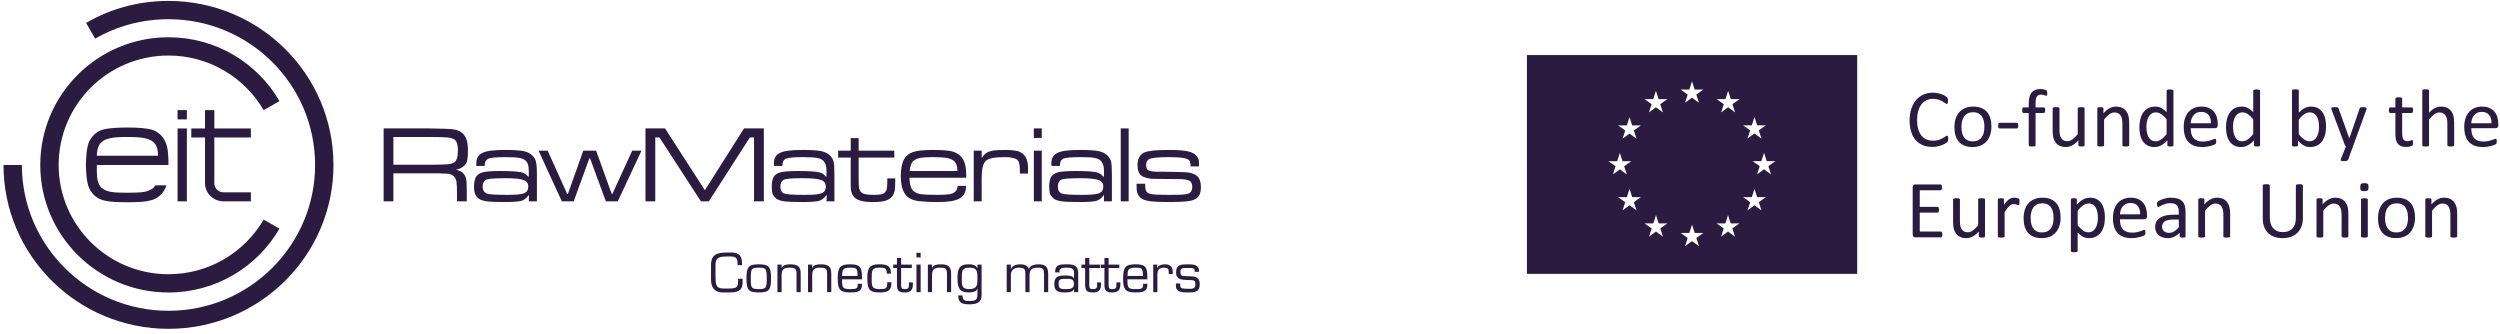 <?xml version="1.0" encoding="UTF-8"?>
<svg xmlns="http://www.w3.org/2000/svg" version="1.1" viewBox="0 0 427 57">
  <defs>
    <style>
      .cls-1 {
        fill: #2b1b40;
      }
    </style>
  </defs>
  <!-- Generator: Adobe Illustrator 28.7.1, SVG Export Plug-In . SVG Version: 1.2.0 Build 142)  -->
  <g>
    <g id="Layer_1">
      <path class="cls-1" d="M123.408,49.951c-1.234,0-1.964-.769-1.964-2.111v-2.595c0-1.899,1.179-2.114,2.819-2.114h.631c1.414,0,1.846.609,1.846,1.934v.214h-.765v-.187c0-.941-.198-1.289-1.19-1.289h-.432c-1.585,0-2.144.188-2.144,1.413v1.843c0,1.531.064,2.22,1.343,2.22h.909c1.226,0,1.603-.171,1.603-1.127v-.537h.767v.628c0,1.538-.99,1.708-2.343,1.708h-1.08ZM129.596,45.145c-1.756,0-2.098.42-2.098,2.407,0,1.978.342,2.398,2.098,2.398s2.099-.421,2.099-2.398c0-1.987-.343-2.407-2.099-2.407ZM129.596,49.378c-1.269,0-1.361-.196-1.361-1.826,0-1.638.092-1.834,1.361-1.834,1.27,0,1.361.196,1.361,1.834,0,1.63-.092,1.826-1.361,1.826ZM133.497,45.199h-.711v4.698h.711v-2.738c0-1.084.252-1.442,1.414-1.442.803,0,1.135.143,1.135,1.003v3.177h.711v-3.124c.019-1.306-.567-1.628-1.782-1.628-.541,0-1.235.062-1.46.627h-.018v-.573ZM138.722,45.199h-.711v4.698h.711v-2.738c0-1.084.252-1.442,1.414-1.442.803,0,1.135.143,1.135,1.003v3.177h.711v-3.124c.019-1.306-.567-1.628-1.783-1.628-.541,0-1.234.062-1.459.627h-.018v-.573ZM146.496,48.475v.179c0,.663-.314.725-1.29.725-1.277,0-1.386-.188-1.386-1.674h3.405v-.474c0-1.737-.486-2.086-2.019-2.086-1.691,0-2.123.456-2.123,2.408,0,1.789.279,2.398,2.123,2.398,1.056,0,2.019-.062,2.019-1.308v-.169h-.729ZM143.82,47.132c.054-1.083.099-1.414,1.386-1.414,1.083,0,1.244.08,1.281,1.414h-2.667ZM151.541,48.197v.233c0,.85-.324.949-1.216.949-1.388,0-1.441-.402-1.441-1.728,0-1.502.027-1.933,1.288-1.933.819,0,1.287.018,1.287.869v.143h.711v-.126c0-1.333-.9-1.459-2.043-1.459-1.712,0-1.983.78-1.983,2.309,0,1.745.136,2.497,2.099,2.497,1.127,0,2.009-.171,2.009-1.496v-.259h-.711ZM155.739,45.199h-1.828v-1.137h-.713v1.137h-.629v.573h.629v2.765c0,1.102.254,1.415,1.361,1.415.972,0,1.359-.439,1.359-1.37v-.349h-.674v.349c0,.447,0,.797-.667.797-.523,0-.658-.118-.666-.628v-2.979h1.828v-.573ZM157.244,43.184h-.711v.78h.711v-.78ZM157.244,45.199h-.711v4.698h.711v-4.698ZM159.189,45.199h-.711v4.698h.711v-2.738c0-1.084.252-1.442,1.414-1.442.802,0,1.136.143,1.136,1.003v3.177h.711v-3.124c.017-1.306-.568-1.628-1.783-1.628-.54,0-1.234.062-1.459.627h-.019v-.573ZM167.656,45.199h-.711v.59l-.019.009c-.278-.564-.864-.654-1.522-.654-1.621,0-1.864.841-1.864,2.408,0,1.611.333,2.398,1.864,2.398.559,0,1.324-.062,1.522-.635h.019v1.083c-.008.92-.522,1.01-1.369,1.01-.748,0-1.18-.053-1.18-.957h-.712c-.072,1.36.794,1.53,1.892,1.53,1.144,0,2.08-.276,2.08-1.53v-5.253ZM166.945,47.552c0,1.046,0,1.826-1.369,1.826-1.377,0-1.298-.699-1.298-1.826,0-1.234-.016-1.834,1.298-1.834,1.279,0,1.369.528,1.369,1.834ZM172.656,45.198h-.711v4.7h.711v-2.828c0-.958.487-1.352,1.424-1.352,1.025,0,1.025.402,1.054,1.029v3.151h.711v-2.883c0-1.011.432-1.297,1.44-1.297.919,0,1.036.357,1.036,1.155v3.025h.713v-3.097c0-1.163-.424-1.657-1.64-1.657-.639,0-1.369.153-1.684.78-.162-.617-.892-.78-1.46-.78-.604,0-1.323.171-1.575.78h-.019v-.726ZM184.159,49.898v-3.205c.009-1.431-.864-1.557-2.053-1.548-1.053-.008-1.89.073-1.89,1.279v.1h.736v-.162c-.006-.643.677-.643,1.236-.643.801,0,1.261.08,1.261.939v.868h-.046c-.1-.429-1.018-.474-1.486-.474-1.17,0-1.846.179-1.846,1.477,0,1.226.738,1.423,1.801,1.423.594,0,1.287-.018,1.558-.555l.019.018v.485l.71-0ZM183.43,48.501c0,.86-.72.877-1.431.877-.82,0-1.19-.045-1.19-.939,0-.762.342-.815,1.19-.815.9,0,1.431-.009,1.431.877ZM187.88,45.199h-1.828v-1.137h-.712v1.137h-.63v.573h.63v2.765c0,1.102.253,1.415,1.36,1.415.973,0,1.36-.439,1.36-1.37v-.349h-.674v.349c0,.447,0,.797-.668.797-.521,0-.658-.118-.666-.628v-2.979h1.828v-.573ZM191.177,45.199h-1.828v-1.137h-.712v1.137h-.629v.573h.629v2.765c0,1.102.253,1.415,1.361,1.415.972,0,1.359-.439,1.359-1.37v-.349h-.674v.349c0,.447,0,.797-.668.797-.523,0-.657-.118-.666-.628v-2.979h1.828v-.573ZM195.241,48.475v.179c0,.663-.315.725-1.289.725-1.279,0-1.388-.188-1.388-1.674h3.405v-.474c0-1.737-.486-2.086-2.017-2.086-1.693,0-2.125.456-2.125,2.408,0,1.789.28,2.398,2.125,2.398,1.054,0,2.017-.062,2.017-1.308v-.169h-.728ZM192.564,47.132c.056-1.083.101-1.414,1.388-1.414,1.082,0,1.242.08,1.279,1.414h-2.667ZM196.971,45.198v4.698h.711v-2.926c-.018-.832.27-1.253,1.154-1.253.593,0,.791.198.791.78v.313h.676v-.34c0-.877-.405-1.325-1.315-1.325-.531,0-1.099.135-1.343.654l-.018-.019.037-.581-.693-0ZM204.789,46.246c0-1.065-1.017-1.1-1.846-1.1-1.279,0-2.063.026-2.063,1.386,0,1.335,1.036,1.228,2.063,1.298.864.054,1.233-.107,1.233.769,0,.834-.748.726-1.233.726-1.083,0-1.36-.098-1.36-.545v-.367h-.739v.439c0,1.046,1.072,1.102,2.099,1.102,1.053,0,1.973-.056,1.973-1.379,0-1.531-1.109-1.343-2.325-1.415-.737-.035-.972.028-.972-.814,0-.582.432-.574,1.324-.574.748,0,1.108-0,1.108.475v.179h.738v-.179ZM30.327,20.395h1.59v-1.581h-1.59v1.581ZM30.327,34.387h1.59v-12.45h-1.59v12.45ZM35.017,21.937h-2.344v1.54h2.344v7.787c0,1.818,1.51,3.123,3.14,3.123h4.691v-1.542h-4.691c-.875,0-1.55-.712-1.55-1.581v-7.787h6.241v-1.54h-6.241v-3.123h-1.59v3.123ZM26.988,26.6c0-1.146-.278-1.937-.835-2.371-.357-.317-.873-.514-1.509-.632-.676-.158-1.63-.198-2.862-.198-1.272,0-2.226.039-2.863.198-.674.118-1.151.315-1.509.632-.556.434-.835,1.225-.875,2.371h10.453ZM16.535,28.181c0,.632,0,1.343.04,1.976.08.91.358,1.581.835,1.976.358.276.835.514,1.509.632.637.119,1.591.158,2.863.158,1.231,0,2.186-.039,2.862-.158.636-.118,1.152-.356,1.509-.632.159-.158.278-.315.398-.474h1.869c-.159.474-.398.948-.715,1.343-.518.593-1.154,1.027-1.989,1.225-.794.238-2.145.317-3.973.317-1.869,0-3.181-.079-4.014-.317-.835-.198-1.471-.632-1.949-1.225-.437-.513-.715-1.106-.834-1.777-.159-.673-.238-1.701-.278-3.044.04-1.383.118-2.412.278-3.083.119-.671.396-1.264.834-1.777.478-.593,1.114-1.027,1.949-1.226.834-.198,2.145-.317,4.014-.317,1.828,0,3.179.119,3.973.317.835.199,1.471.633,1.989,1.226.396.513.676,1.106.835,1.777.158.671.238,1.7.238,3.083h-12.243ZM28.777,56.164c15.542,0,28.179-12.528,28.179-27.983C56.956,12.688,44.319.158,28.777.158c-5.128,0-9.937,1.344-14.071,3.755l1.55,2.688c3.697-2.135,7.949-3.32,12.521-3.32,13.831,0,25.04,11.147,25.04,24.9,0,13.716-11.209,24.9-25.04,24.9S3.737,41.896,3.737,28.181H.598c0,15.455,12.638,27.983,28.179,27.983ZM28.777,49.959c8.109,0,15.183-4.387,18.959-10.908l-2.702-1.542c-3.261,5.573-9.302,9.327-16.257,9.327-10.374,0-18.76-8.379-18.76-18.655,0-10.317,8.386-18.695,18.76-18.695,6.955,0,12.996,3.755,16.257,9.327l2.702-1.542c-3.776-6.52-10.851-10.908-18.959-10.908-12.083,0-21.9,9.763-21.9,21.818,0,12.015,9.817,21.777,21.9,21.777ZM194.13,31.819c0,.553.039.988.199,1.305.12.317.358.594.677.792.317.237.835.355,1.512.474.715.079,1.789.119,3.222.119,1.274,0,2.268-.041,2.945-.119.677-.078,1.154-.198,1.471-.395.36-.198.598-.475.758-.792.12-.315.199-.75.199-1.264,0-.831-.199-1.463-.637-1.859-.438-.397-1.155-.633-2.149-.673-1.632-.039-2.984-.079-3.979-.079-1.076.039-1.751-.041-2.108-.198-.319-.119-.478-.434-.478-.911,0-.474.118-.79.437-.988.398-.276,1.553-.394,3.423-.394,1.034,0,1.829.039,2.347.118.557.08.915.237,1.114.395.159.198.279.514.279,1.068h1.433c0-.514,0-.87-.041-1.107-.079-.198-.159-.434-.318-.593-.319-.436-.835-.712-1.552-.87-.677-.158-1.75-.237-3.223-.237-1.313,0-2.308.039-3.025.157-.675.08-1.193.238-1.472.436-.596.434-.875,1.068-.875,1.976,0,.87.199,1.463.676,1.819.239.199.557.317.915.397.399.118.876.158,1.512.158,2.348.039,3.702.039,3.98.039.835,0,1.473.118,1.791.276.318.198.477.554.477,1.068,0,.434-.12.751-.398.988-.199.158-.517.237-.995.276-.477.08-1.273.08-2.467.08-1.91,0-3.024-.041-3.422-.198-.317-.119-.517-.277-.596-.475-.12-.198-.161-.513-.161-.988v-.237h-1.471v.434ZM191.423,21.934h1.353v12.455h-1.353v-12.455ZM184.539,30.436c1.553,0,2.587.119,3.105.315.557.198.795.554.795,1.107,0,.594-.238.949-.715,1.147-.439.198-1.433.277-2.906.277-1.99,0-3.143-.08-3.501-.237-.438-.198-.637-.593-.637-1.147,0-.555.16-.95.517-1.187.199-.079.517-.157.995-.198.438-.039,1.233-.079,2.347-.079ZM181.039,28.22c0-.593.199-.948.636-1.145.438-.158,1.392-.237,2.905-.237,1.114,0,1.949.039,2.426.157.519.08.876.278,1.116.593.277.317.437.87.437,1.621v.949h-.12c-.317-.395-.755-.673-1.274-.751-.557-.119-1.75-.198-3.541-.198-1.671,0-2.784.119-3.223.317-.437.196-.756.434-.915.79-.199.395-.278.91-.278,1.542,0,.554.039.989.159,1.305.119.278.357.555.636.792.319.198.756.356,1.353.434.597.079,1.671.119,3.183.119,1.354,0,2.229-.08,2.707-.198.517-.158.915-.475,1.232-.95h.081v1.029h1.352v-4.548c0-1.027-.039-1.78-.118-2.174-.12-.436-.319-.79-.597-1.068-.399-.395-.876-.633-1.553-.79-.637-.119-1.71-.198-3.183-.198-1.87,0-3.183.157-3.859.513-.678.317-1.035.95-1.035,1.819,0,.118,0,.237.04.395h1.433v-.119ZM176.58,21.934h1.353v1.622h-1.353v-1.622ZM176.58,25.729h1.353v8.66h-1.353v-8.66ZM166.314,25.729h1.354v1.187h.079c.239-.397.557-.712.996-.95.278-.118.597-.198,1.034-.276.438-.039,1.074-.079,1.95-.079.835,0,1.511.079,1.91.157.437.08.795.278,1.073.514.598.514.877,1.305.877,2.453v.908h-1.393v-.632c0-.474-.039-.831-.12-1.107-.039-.237-.158-.434-.317-.593-.358-.317-1.075-.474-2.19-.474-1.67,0-2.706.198-3.182.632-.478.434-.717,1.423-.717,2.926v3.993h-1.354v-8.66ZM155.372,29.209c.079-.87.318-1.502.756-1.819.28-.198.637-.355,1.115-.434.437-.079,1.153-.118,2.028-.118,1.035,0,1.791.039,2.349.118.517.08.914.237,1.233.474.439.317.677.91.677,1.78h-8.158ZM163.57,31.74c-.04.434-.16.712-.319.91-.238.237-.557.434-1.035.513-.438.078-1.154.119-2.148.119-1.313,0-2.268-.041-2.825-.119-.597-.118-.995-.315-1.274-.593-.398-.395-.597-1.107-.637-2.213h9.71c0-1.029-.079-1.78-.199-2.255-.12-.514-.359-.949-.677-1.344-.398-.436-.955-.751-1.592-.91-.676-.158-1.75-.237-3.262-.237-1.553,0-2.705.118-3.343.355-.677.198-1.193.633-1.551,1.226-.36.632-.559,1.622-.559,2.887,0,1.819.439,3.044,1.315,3.678.397.276.954.474,1.71.593.756.079,1.871.158,3.343.158,1.75,0,2.984-.198,3.701-.632.715-.397,1.075-1.109,1.075-2.136h-1.433ZM145.304,23.595h1.354v2.135h6.088v1.187h-6.088v3.756c0,.79.039,1.305.079,1.502.039.158.12.356.238.554.199.198.439.356.797.435.319.078.835.119,1.512.119.596,0,1.075-.041,1.352-.119.28-.079.478-.237.638-.474.12-.158.199-.317.199-.554.039-.198.079-.594.079-1.107v-.554h1.354v.554c0,.671-.04,1.146-.081,1.502-.079.356-.199.632-.358.91-.279.395-.677.632-1.154.83-.517.158-1.234.238-2.149.238-.955,0-1.671-.08-2.189-.238-.556-.157-.953-.394-1.193-.751-.199-.237-.319-.554-.398-.869-.08-.356-.08-.87-.08-1.543v-4.191h-2.148v-1.187h2.148v-2.135ZM137.148,30.436c1.551,0,2.586.119,3.102.315.559.198.797.554.797,1.107,0,.594-.238.949-.716,1.147-.439.198-1.433.277-2.865.277-2.029,0-3.183-.08-3.541-.237-.439-.198-.638-.593-.638-1.147,0-.555.16-.95.557-1.187.16-.079.478-.157.955-.198.437-.039,1.234-.079,2.349-.079ZM133.646,28.22c0-.593.198-.948.637-1.145.437-.158,1.432-.237,2.904-.237,1.114,0,1.951.039,2.427.157.518.08.875.278,1.114.593.28.317.439.87.439,1.621v.949h-.12c-.319-.395-.716-.673-1.273-.751-.557-.119-1.711-.198-3.502-.198-1.711,0-2.825.119-3.264.317-.437.196-.755.434-.914.79-.2.395-.279.91-.279,1.542,0,.554.039.989.159,1.305.12.278.358.555.638.792.317.198.754.356,1.352.434.597.079,1.672.119,3.184.119,1.352,0,2.267-.08,2.744-.198.478-.158.877-.475,1.234-.95h.081l-.04,1.029h1.353v-4.548c0-1.027-.04-1.78-.12-2.174-.12-.436-.319-.79-.597-1.068-.398-.395-.876-.633-1.553-.79-.636-.119-1.71-.198-3.183-.198-1.87,0-3.182.157-3.86.513-.676.317-1.034.95-1.034,1.819,0,.118.041.237.041.395h1.432v-.119ZM110.247,21.934h3.343l6.805,10.558,6.685-10.558h3.382v12.455h-1.671v-10.914h-.716l-7.004,10.914h-1.353l-7.083-10.914h-.716v10.914h-1.672v-12.455ZM91.983,25.729h1.551l3.343,7.394h.12l2.626-7.394h2.189l2.667,7.394h.118l3.382-7.394h1.593l-4.059,8.66h-2.03l-2.706-7.354h-.12l-2.665,7.354h-2.03l-3.98-8.66ZM86.333,30.436c1.551,0,2.587.119,3.104.315.516.198.794.554.794,1.107,0,.594-.238.949-.715,1.147-.477.198-1.433.277-2.905.277-1.989,0-3.183-.08-3.502-.237-.437-.198-.676-.593-.676-1.147,0-.555.199-.95.557-1.187.199-.079.516-.157.955-.198.478-.039,1.272-.079,2.388-.079ZM82.791,28.22c0-.593.238-.948.676-1.145.439-.158,1.393-.237,2.866-.237,1.154,0,1.949.039,2.467.157.478.08.876.278,1.114.593.278.317.398.87.398,1.621v.949h-.12c-.278-.395-.715-.673-1.272-.751-.558-.119-1.711-.198-3.502-.198-1.711,0-2.785.119-3.262.317-.439.196-.718.434-.917.79-.158.395-.278.91-.278,1.542,0,.554.079.989.199,1.305.12.278.317.555.636.792.32.198.757.356,1.354.434.597.079,1.63.119,3.183.119,1.313,0,2.227-.08,2.707-.198.477-.158.914-.475,1.233-.95h.079l-.04,1.029h1.393v-4.548c0-1.027-.041-1.78-.159-2.174-.08-.436-.279-.79-.597-1.068-.358-.395-.876-.633-1.512-.79-.637-.119-1.712-.198-3.185-.198-1.91,0-3.183.157-3.859.513-.718.317-1.035.95-1.035,1.819v.395h1.433v-.119ZM67.192,23.397h6.128c1.512,0,2.547.039,3.103.079.558.08.956.198,1.195.356.398.276.597.908.597,1.819,0,1.107-.199,1.819-.636,2.095-.279.158-.677.276-1.116.315-.477.041-1.512.08-3.142.08h-6.128v-4.744ZM67.192,34.389v-4.785h6.128c1.432,0,2.228,0,2.467.039.238,0,.518,0,.835.039.797.158,1.234.633,1.354,1.424.04.356.079,1.068.079,2.095v1.187h1.671v-1.78c0-1.029-.04-1.739-.118-2.095-.08-.356-.24-.633-.478-.91-.317-.317-.717-.514-1.274-.593.717-.158,1.195-.434,1.512-.792.24-.198.358-.513.437-.869.08-.395.12-.95.12-1.661,0-.95-.12-1.7-.398-2.214-.398-.79-1.114-1.266-2.148-1.383-.597-.08-1.949-.119-4.059-.158h-7.799v12.455l1.671-0ZM331.745,40.043c0-.093-.004-.172-.014-.234-.009-.062-.025-.114-.049-.153-.024-.039-.05-.069-.08-.088-.031-.019-.065-.028-.104-.028h-3.603v-3.232h3.049c.038,0,.071-.008.102-.026.03-.016.056-.043.078-.08.02-.037.035-.087.045-.148.009-.06.013-.131.013-.215,0-.089-.004-.165-.013-.23-.01-.066-.025-.116-.045-.154-.022-.038-.048-.066-.078-.087-.031-.022-.064-.033-.102-.033h-3.049v-2.835h3.556c.037,0,.071-.008.101-.027.031-.019.055-.049.075-.088.017-.039.032-.091.045-.153.01-.064.017-.137.017-.221,0-.093-.007-.171-.017-.234-.013-.062-.028-.114-.045-.157-.02-.042-.044-.072-.075-.091-.03-.018-.064-.027-.101-.027h-4.315c-.109,0-.21.035-.306.108-.096.072-.145.199-.145.38v8.058c0,.181.049.309.145.38.096.072.197.108.306.108h4.362c.039,0,.073-.009.104-.029.03-.018.056-.049.08-.091.024-.042.04-.093.049-.157.01-.062.014-.136.014-.219ZM339.041,40.364c0,.038-.008.069-.025.095-.016.024-.046.047-.087.065-.044.019-.098.034-.166.043-.068.008-.151.013-.25.013-.107,0-.196-.005-.262-.013-.069-.009-.123-.024-.163-.043-.039-.018-.066-.041-.08-.065-.015-.026-.022-.057-.022-.095v-.831c-.359.397-.716.685-1.068.866-.351.181-.707.272-1.068.272-.421,0-.777-.07-1.064-.21-.289-.14-.522-.329-.699-.569-.178-.24-.306-.52-.384-.838-.076-.32-.115-.707-.115-1.163v-3.812c0-.038.009-.069.025-.095.015-.026.048-.049.094-.069.048-.022.108-.035.183-.043.075-.007.168-.009.28-.009.113,0,.207.003.282.009.075.008.135.022.179.043.045.02.076.043.095.069.019.026.029.057.029.095v3.659c0,.367.027.662.08.883.053.221.136.409.247.566.109.156.248.276.417.363.168.087.365.129.591.129.29,0,.579-.102.868-.307.287-.204.592-.505.916-.9v-4.392c0-.038.009-.069.025-.095.016-.026.048-.049.094-.069.048-.022.108-.035.18-.043.072-.007.167-.009.285-.009.111,0,.205.003.28.009.075.008.134.022.176.043.042.02.074.043.095.069.021.026.032.057.032.095v6.285ZM344.923,34.492c0,.103-.002.188-.006.259-.006.069-.015.125-.029.164-.014.039-.031.069-.052.091-.022.02-.052.031-.088.031-.038,0-.083-.011-.138-.031-.053-.022-.114-.042-.183-.064-.068-.02-.143-.039-.227-.058-.084-.019-.176-.029-.275-.029-.116,0-.232.023-.344.07-.113.046-.231.123-.355.23-.124.107-.254.249-.39.426-.136.176-.286.393-.449.648v4.135c0,.037-.01.068-.029.093-.018.026-.049.049-.091.066-.042.019-.101.033-.176.042-.075.009-.17.013-.287.013-.114,0-.208-.004-.282-.013-.075-.009-.135-.023-.179-.042-.045-.018-.075-.041-.091-.066-.017-.026-.025-.057-.025-.093v-6.285c0-.038.007-.069.021-.095.015-.026.042-.049.084-.07.042-.02.097-.034.162-.042.066-.007.153-.009.26-.009.103,0,.189.003.257.009.068.008.121.022.158.042.036.022.064.045.08.07.016.026.025.057.025.095v.914c.174-.251.336-.456.489-.615.151-.157.295-.283.432-.374.136-.091.271-.153.404-.188.132-.035.267-.051.403-.051.062,0,.131.003.208.009.077.007.158.02.242.038.084.019.161.041.229.064s.116.046.144.07c.028.023.047.045.056.065.01.022.018.049.025.081.007.033.011.08.013.143.003.062.004.148.004.255ZM351.953,37.152c0,.512-.068.984-.204,1.415-.135.431-.338.801-.608,1.113-.27.313-.606.556-1.011.731-.406.175-.876.261-1.41.261-.519,0-.973-.077-1.36-.23-.385-.154-.708-.378-.965-.67-.258-.294-.45-.65-.577-1.069-.126-.418-.189-.893-.189-1.424,0-.512.067-.983.2-1.415.134-.429.335-.801.604-1.113.269-.311.606-.554,1.009-.727.402-.172.873-.257,1.412-.257.52,0,.974.076,1.359.23.387.153.709.376.968.67.257.294.451.65.579,1.068.128.42.193.892.193,1.417ZM350.751,37.229c0-.34-.031-.661-.095-.964-.064-.302-.169-.569-.316-.796-.146-.228-.345-.409-.595-.54-.251-.133-.563-.2-.936-.2-.346,0-.642.061-.89.183-.249.12-.454.291-.614.513-.161.221-.28.482-.357.785-.079.302-.118.632-.118.991,0,.345.032.669.096.971.064.303.17.567.319.793.15.225.348.405.599.537.251.133.563.199.936.199.341,0,.636-.061.887-.181.249-.122.456-.291.616-.51.161-.218.279-.479.355-.781.075-.303.113-.636.113-.999ZM359.522,37.124c0,.55-.06,1.042-.178,1.48-.12.437-.296.81-.528,1.114-.232.305-.519.54-.86.705-.342.165-.733.248-1.175.248-.187,0-.36-.019-.519-.056-.159-.038-.316-.096-.467-.175-.153-.08-.304-.179-.454-.301-.15-.12-.309-.263-.478-.426v3.142c0,.038-.008.07-.027.099-.019.027-.051.05-.092.069-.042.019-.1.033-.175.042-.075.009-.172.015-.289.015-.112,0-.206-.005-.281-.015-.075-.009-.135-.023-.18-.042-.045-.019-.075-.042-.091-.069-.016-.028-.025-.061-.025-.099v-8.777c0-.042.009-.076.022-.102.014-.026.043-.047.085-.066.042-.019.095-.031.161-.038.066-.007.145-.011.239-.011.098,0,.179.004.241.011.064.007.118.019.158.038.044.019.073.041.089.066.016.026.025.06.025.102v.845c.192-.195.377-.366.554-.51.179-.143.358-.263.538-.359.181-.095.367-.168.556-.217.189-.049.39-.073.601-.073.458,0,.85.088,1.173.265.323.177.587.418.79.726.204.307.353.665.447,1.072.093.407.14.839.14,1.296ZM358.321,37.257c0-.321-.025-.632-.074-.933-.05-.299-.135-.566-.255-.799-.121-.233-.282-.42-.485-.559-.203-.14-.455-.21-.756-.21-.151,0-.3.023-.445.068-.147.043-.295.114-.446.208-.151.096-.309.221-.474.376-.165.157-.339.349-.523.577v2.501c.32.386.625.681.913.887.287.204.588.307.904.307.292,0,.544-.07.754-.21.209-.14.378-.326.508-.559.131-.233.226-.493.287-.781.06-.29.092-.581.092-.873ZM366.705,36.95c0,.181-.045.31-.138.387-.091.077-.196.115-.313.115h-4.165c0,.349.034.663.105.942.071.28.189.52.353.72.164.2.378.353.643.46.264.107.585.161.967.161.301,0,.569-.024.805-.073.234-.049.439-.104.61-.165.173-.06.314-.115.424-.164.111-.049.195-.073.251-.073.033,0,.062.008.088.024.026.016.045.041.06.073.014.033.025.079.033.137.007.058.01.129.01.213,0,.061-.002.114-.007.157-.004.045-.01.084-.018.119-.007.035-.019.066-.035.095-.017.027-.037.054-.063.08-.026.026-.102.068-.229.126-.127.058-.29.115-.492.171-.201.056-.434.106-.699.15-.264.045-.547.066-.846.066-.52,0-.975-.072-1.368-.217-.391-.143-.719-.359-.986-.642-.267-.284-.469-.64-.605-1.069-.136-.428-.203-.926-.203-1.493,0-.54.07-1.026.21-1.457.142-.43.343-.796.608-1.097.265-.301.584-.529.959-.691.374-.161.794-.241,1.259-.241.495,0,.918.079,1.268.237.349.158.635.371.861.639.225.268.39.582.495.942.104.361.158.747.158,1.156v.21ZM365.538,36.607c.014-.605-.121-1.08-.406-1.424-.284-.345-.708-.517-1.269-.517-.288,0-.54.054-.756.161-.217.107-.398.249-.545.425-.146.177-.259.385-.34.619-.08.236-.125.481-.133.737h3.449ZM373.291,40.372c0,.056-.019.098-.056.126-.038.027-.089.049-.155.062-.066.013-.161.022-.288.022-.121,0-.219-.008-.291-.022-.074-.014-.126-.035-.158-.062-.033-.028-.049-.07-.049-.126v-.628c-.277.292-.585.521-.926.684-.339.163-.698.245-1.077.245-.333,0-.634-.043-.903-.13-.27-.087-.5-.21-.69-.374-.189-.163-.336-.363-.443-.6-.104-.238-.158-.508-.158-.811,0-.353.074-.661.218-.922.146-.26.355-.477.626-.648.272-.172.605-.302.998-.389.394-.085.837-.129,1.329-.129h.87v-.489c0-.242-.026-.456-.077-.642-.051-.187-.135-.341-.25-.464-.114-.124-.263-.217-.445-.28-.183-.062-.408-.093-.675-.093-.286,0-.542.034-.769.1-.228.068-.427.142-.597.223-.172.083-.315.157-.429.225-.115.066-.2.1-.256.1-.038,0-.071-.009-.1-.029-.027-.018-.052-.046-.073-.083-.021-.038-.037-.085-.045-.143-.01-.058-.015-.122-.015-.192,0-.116.008-.208.024-.276.017-.066.057-.131.12-.191.064-.061.172-.133.327-.214.154-.081.332-.156.534-.223.202-.068.421-.123.661-.168.238-.043.479-.065.723-.065.454,0,.841.05,1.16.153.319.102.576.252.772.451.198.198.339.443.429.737.089.294.134.635.134,1.026v4.239ZM372.138,37.501h-.99c-.319,0-.596.027-.83.08-.234.054-.429.133-.583.237-.154.105-.268.232-.341.378-.072.146-.109.315-.109.506,0,.326.104.585.314.778.208.194.5.29.874.29.304,0,.586-.076.846-.23.261-.153.533-.389.819-.705v-1.334ZM380.909,40.364c0,.038-.009.069-.028.095-.019.024-.049.047-.091.065-.043.019-.101.034-.176.043-.075.008-.169.013-.281.013-.117,0-.214-.005-.289-.013-.075-.009-.133-.024-.175-.043-.041-.018-.073-.041-.092-.065-.019-.026-.027-.057-.027-.095v-3.681c0-.357-.029-.646-.084-.865-.056-.218-.139-.407-.247-.566-.108-.157-.247-.279-.418-.363-.171-.084-.368-.126-.594-.126-.291,0-.581.103-.871.307-.29.206-.595.505-.913.902v4.392c0,.038-.009.069-.028.095-.019.024-.049.047-.092.065-.042.019-.1.034-.175.043-.075.008-.172.014-.289.014-.112,0-.206-.005-.281-.014-.075-.009-.135-.024-.18-.043-.043-.018-.073-.041-.09-.065-.016-.026-.024-.057-.024-.095v-6.285c0-.038.007-.069.02-.095.014-.026.043-.049.085-.069.042-.022.095-.035.161-.043.066-.007.152-.009.26-.009.103,0,.189.003.256.009.069.008.121.022.158.043.038.02.065.043.082.069.016.026.024.057.024.095v.831c.356-.397.711-.686,1.064-.871.354-.184.711-.275,1.072-.275.421,0,.777.07,1.064.212.289.142.522.332.699.569.179.238.307.516.385.835.076.318.115.701.115,1.148v3.834ZM393.335,37.201c0,.55-.081,1.04-.243,1.47-.162.43-.392.795-.692,1.093-.299.298-.665.524-1.097.677-.43.154-.919.232-1.468.232-.501,0-.958-.073-1.371-.217-.411-.145-.764-.357-1.06-.639-.295-.282-.523-.635-.682-1.059-.158-.424-.239-.912-.239-1.466v-5.608c0-.036.01-.069.029-.097.019-.027.052-.05.098-.066.046-.016.108-.03.183-.042.075-.011.173-.018.295-.018.112,0,.207.007.288.018.079.012.141.026.186.042.044.016.075.039.094.066.019.028.029.061.029.097v5.461c0,.418.052.784.155,1.097.103.311.251.571.446.778.195.207.429.363.703.467.274.106.582.157.924.157.351,0,.664-.05.938-.153.274-.103.506-.256.696-.46.19-.206.334-.459.435-.762.101-.302.151-.657.151-1.061v-5.524c0-.036.01-.069.029-.097.018-.027.052-.05.098-.066.046-.016.109-.03.185-.042.078-.011.175-.018.293-.018.112,0,.207.007.285.018.076.012.137.026.182.042.044.016.077.039.099.066.02.028.031.061.031.097v5.517ZM401.101,40.364c0,.038-.009.069-.028.095-.019.024-.049.047-.091.065-.043.019-.101.034-.176.043-.075.008-.169.013-.281.013-.117,0-.214-.005-.289-.013-.075-.009-.133-.024-.175-.043-.041-.018-.073-.041-.092-.065-.019-.026-.027-.057-.027-.095v-3.681c0-.357-.029-.646-.084-.865-.056-.218-.139-.407-.247-.566-.108-.157-.247-.279-.417-.363-.172-.084-.369-.126-.595-.126-.291,0-.581.103-.871.307-.29.206-.595.505-.913.902v4.392c0,.038-.009.069-.028.095-.019.024-.049.047-.092.065-.042.019-.1.034-.175.043-.075.008-.172.014-.289.014-.112,0-.206-.005-.281-.014-.075-.009-.135-.024-.18-.043-.043-.018-.073-.041-.089-.065-.017-.026-.025-.057-.025-.095v-6.285c0-.038.007-.069.02-.095.014-.026.043-.049.085-.069.042-.022.095-.035.161-.043.066-.007.152-.009.26-.009.103,0,.189.003.256.009.069.008.121.022.158.043.038.02.065.043.082.069.016.026.024.057.024.095v.831c.356-.397.711-.686,1.064-.871.354-.184.711-.275,1.072-.275.421,0,.777.07,1.065.212.288.142.521.332.698.569.179.238.307.516.385.835.076.318.115.701.115,1.148v3.834ZM404.553,31.957c0,.269-.052.454-.156.551-.102.099-.292.148-.568.148-.272,0-.459-.049-.56-.144-.099-.096-.149-.276-.149-.541,0-.269.051-.454.154-.551.103-.098.292-.147.569-.147.271,0,.458.049.559.143.1.096.151.276.151.542ZM404.419,40.364c0,.038-.009.069-.028.095-.019.024-.049.047-.092.065-.042.019-.1.034-.175.043-.075.008-.171.013-.288.013-.113,0-.207-.005-.282-.013-.075-.009-.135-.024-.178-.043-.045-.018-.075-.041-.092-.065-.016-.026-.024-.057-.024-.095v-6.285c0-.032.008-.064.024-.091.017-.029.047-.051.092-.07.043-.019.103-.032.178-.042.075-.009.169-.013.282-.013.117,0,.213.004.288.013.075.009.133.023.175.042.043.019.073.042.092.07.019.027.028.058.028.091v6.285ZM412.487,37.152c0,.512-.068.984-.205,1.415-.135.431-.338.801-.607,1.113-.27.313-.607.556-1.011.731-.406.175-.876.261-1.41.261-.519,0-.973-.077-1.36-.23-.385-.154-.708-.378-.966-.67-.257-.294-.449-.65-.576-1.069-.127-.418-.189-.893-.189-1.424,0-.512.066-.983.2-1.415.133-.429.335-.801.603-1.113.27-.311.607-.554,1.01-.727.402-.172.873-.257,1.411-.257.521,0,.974.076,1.36.23.387.153.708.376.967.67.258.294.451.65.579,1.068.128.42.194.892.194,1.417ZM411.285,37.229c0-.34-.031-.661-.095-.964-.064-.302-.169-.569-.316-.796-.146-.228-.345-.409-.596-.54-.25-.133-.562-.2-.936-.2-.346,0-.641.061-.889.183-.25.12-.454.291-.615.513-.16.221-.279.482-.357.785-.079.302-.117.632-.117.991,0,.345.031.669.095.971.065.303.171.567.319.793.15.225.349.405.6.537.25.133.562.199.936.199.34,0,.636-.061.887-.181.25-.122.456-.291.615-.51.161-.218.28-.479.356-.781.075-.303.113-.636.113-.999ZM419.684,40.364c0,.038-.01.069-.029.095-.019.024-.049.047-.091.065-.043.019-.101.034-.176.043-.075.008-.169.013-.281.013-.117,0-.214-.005-.289-.013-.074-.009-.133-.024-.175-.043-.041-.018-.072-.041-.092-.065-.019-.026-.027-.057-.027-.095v-3.681c0-.357-.028-.646-.084-.865-.056-.218-.139-.407-.247-.566-.108-.157-.246-.279-.417-.363-.171-.084-.369-.126-.595-.126-.29,0-.58.103-.871.307-.29.206-.595.505-.913.902v4.392c0,.038-.009.069-.028.095-.019.024-.049.047-.091.065-.043.019-.101.034-.176.043-.075.008-.172.014-.289.014-.112,0-.206-.005-.281-.014-.075-.009-.134-.024-.179-.043-.044-.018-.074-.041-.09-.065-.017-.026-.025-.057-.025-.095v-6.285c0-.038.007-.069.021-.095.013-.026.042-.049.084-.069.042-.022.095-.035.161-.043.066-.007.152-.009.26-.009.103,0,.189.003.256.009.07.008.121.022.158.043.038.02.066.043.082.069.016.026.024.057.024.095v.831c.356-.397.712-.686,1.064-.871.355-.184.712-.275,1.073-.275.421,0,.776.07,1.064.212.288.142.521.332.699.569.178.238.306.516.384.835.076.318.116.701.116,1.148v3.834ZM332.757,23.702c0,.074-.003.14-.007.196-.005.056-.013.104-.024.146-.012.042-.027.079-.046.111-.018.032-.051.073-.099.119-.046.046-.144.118-.294.212-.15.096-.336.19-.56.28-.222.091-.477.167-.765.23-.288.064-.604.095-.946.095-.59,0-1.123-.099-1.598-.294-.476-.196-.882-.485-1.215-.866-.336-.381-.593-.853-.773-1.413-.181-.562-.271-1.208-.271-1.937,0-.75.097-1.419.292-2.005.194-.586.467-1.083.818-1.491.352-.407.772-.719,1.261-.933.49-.214,1.032-.321,1.628-.321.261,0,.517.024.765.073.248.05.479.111.69.185.21.074.398.161.561.259.164.098.278.177.341.241.064.062.105.11.124.144.017.032.032.07.045.114.01.045.02.097.027.157.008.061.011.134.011.218,0,.092-.004.172-.014.237-.009.065-.023.12-.042.164-.019.045-.042.077-.067.098-.026.022-.058.033-.095.033-.067,0-.158-.046-.277-.137-.117-.091-.27-.191-.455-.3-.186-.11-.413-.208-.678-.301-.266-.089-.586-.135-.958-.135-.405,0-.773.08-1.105.241-.332.161-.616.397-.851.708-.236.313-.419.693-.548,1.143-.13.45-.194.963-.194,1.539,0,.573.062,1.079.187,1.519s.304.807.537,1.103c.233.295.519.519.858.67.339.152.724.227,1.151.227.363,0,.68-.045.951-.133.27-.089.502-.188.692-.298.191-.11.348-.207.47-.296.123-.088.22-.133.289-.133.033,0,.062.007.086.022.023.013.042.041.056.08.014.039.025.095.031.164.007.07.011.158.011.265ZM340.136,21.593c0,.512-.068.984-.204,1.415-.135.431-.338.801-.608,1.113-.269.313-.606.556-1.011.731-.406.175-.876.261-1.41.261-.519,0-.972-.077-1.359-.23-.386-.154-.709-.378-.966-.67-.258-.294-.45-.65-.577-1.069-.126-.418-.189-.893-.189-1.424,0-.512.067-.983.2-1.415.134-.429.336-.801.604-1.113.27-.311.606-.554,1.009-.727.402-.172.874-.257,1.412-.257.52,0,.974.076,1.359.23.387.153.709.376.968.67.257.294.451.65.579,1.068.128.42.193.892.193,1.417ZM338.935,21.67c0-.34-.032-.661-.096-.964-.064-.302-.169-.569-.316-.796-.146-.228-.345-.409-.595-.54-.251-.133-.563-.2-.936-.2-.346,0-.642.061-.89.183-.249.12-.453.291-.614.513-.161.221-.279.482-.357.785-.079.302-.117.632-.117.991,0,.345.031.669.095.971.064.303.17.567.319.793.15.225.349.405.599.537.251.133.563.199.936.199.341,0,.637-.061.887-.181.25-.122.457-.291.616-.51.161-.218.279-.479.356-.781.075-.303.113-.636.113-.999ZM344.719,21.454c0,.181-.022.307-.064.378-.041.069-.102.104-.183.104h-2.937c-.083,0-.147-.037-.189-.108-.043-.073-.063-.196-.063-.374,0-.177.02-.3.063-.371.042-.069.106-.104.189-.104h2.937c.038,0,.072.007.102.022.03.013.058.041.078.08.02.039.037.089.049.15.011.059.018.135.018.223ZM349.671,15.937c0,.088-.004.16-.014.213-.009.054-.02.096-.032.13-.011.033-.026.054-.045.066-.019.011-.042.018-.07.018-.034,0-.075-.011-.124-.031-.049-.022-.109-.045-.178-.07-.071-.026-.154-.049-.251-.07-.095-.02-.207-.031-.334-.031-.173,0-.32.028-.441.084-.123.055-.221.142-.296.261-.075.119-.129.272-.162.462-.033.188-.049.417-.049.688v.684h1.413c.037,0,.069.008.095.024.026.016.049.045.07.084.02.041.037.089.049.15.012.061.017.135.017.223,0,.168-.02.288-.062.363-.042.074-.098.112-.169.112h-1.413v5.51c0,.037-.009.068-.027.093-.019.026-.051.049-.096.066-.044.019-.104.033-.178.042-.076.009-.169.014-.282.014-.112,0-.206-.004-.281-.014-.075-.009-.135-.023-.179-.042-.044-.018-.077-.041-.094-.066-.02-.026-.029-.057-.029-.093v-5.51h-.892c-.075,0-.131-.038-.169-.112-.037-.074-.056-.195-.056-.363,0-.088.004-.162.013-.223.01-.061.024-.11.043-.15.019-.039.042-.068.07-.084.029-.016.06-.024.099-.024h.892v-.648c0-.439.041-.814.123-1.129.083-.314.208-.57.376-.77.168-.2.381-.349.636-.444.255-.096.557-.143.903-.143.164,0,.323.015.478.046.154.03.274.062.359.098.083.035.14.066.169.095.027.027.05.064.069.108.019.043.031.097.038.16.008.064.011.14.011.227ZM356.046,24.805c0,.038-.009.069-.025.095-.016.024-.046.047-.087.065-.044.019-.098.034-.166.043-.069.008-.152.013-.25.013-.107,0-.196-.005-.263-.013-.068-.009-.122-.024-.162-.043-.039-.018-.067-.041-.08-.065-.015-.026-.022-.057-.022-.095v-.831c-.361.397-.717.685-1.068.866-.352.181-.707.272-1.068.272-.421,0-.777-.07-1.064-.21-.289-.139-.522-.329-.699-.569-.179-.24-.307-.52-.384-.838-.077-.32-.115-.707-.115-1.163v-3.812c0-.038.008-.069.025-.095.015-.026.048-.049.094-.069.048-.022.107-.035.182-.043.075-.007.169-.009.281-.009.113,0,.207.003.282.009.075.008.135.022.178.043.045.02.077.043.096.069.019.026.028.057.028.095v3.659c0,.367.026.662.081.883.053.221.136.409.246.566.109.156.248.276.417.363.169.087.365.129.592.129.29,0,.579-.102.867-.307.288-.204.593-.505.917-.9v-4.392c0-.038.009-.069.025-.095.016-.026.048-.049.094-.069.048-.022.107-.035.18-.043.072-.007.167-.009.284-.009.112,0,.206.003.281.009.075.008.134.022.176.043.042.02.073.043.095.069.021.026.032.057.032.095v6.285ZM363.664,24.805c0,.038-.01.069-.029.095-.019.024-.049.047-.091.065-.043.019-.101.034-.176.043-.075.008-.169.013-.281.013-.117,0-.214-.005-.289-.013-.074-.009-.133-.024-.175-.043-.041-.018-.072-.041-.092-.065-.019-.026-.027-.057-.027-.095v-3.681c0-.357-.028-.646-.084-.865-.056-.218-.139-.408-.247-.566-.107-.157-.246-.279-.417-.363-.171-.084-.369-.126-.595-.126-.29,0-.58.103-.871.307-.29.206-.595.505-.912.902v4.392c0,.038-.01.069-.029.095-.019.024-.049.047-.091.065-.043.019-.101.034-.176.043-.075.008-.17.013-.289.013-.112,0-.206-.005-.281-.013-.075-.009-.134-.024-.179-.043-.044-.018-.074-.041-.09-.065-.017-.026-.025-.057-.025-.095v-6.285c0-.038.007-.069.021-.095.013-.026.042-.049.084-.069.042-.022.095-.035.161-.043.067-.007.152-.009.26-.009.104,0,.189.003.256.009.07.008.121.022.158.043.038.02.066.043.082.069.016.026.024.057.024.095v.831c.356-.397.712-.686,1.064-.871.355-.184.712-.275,1.073-.275.421,0,.776.07,1.064.213.289.142.522.332.699.569.178.238.306.516.384.835.076.318.116.701.116,1.148v3.834ZM371.225,24.805c0,.038-.008.07-.024.098-.017.028-.045.05-.085.066-.039.016-.093.03-.158.039-.065.008-.144.013-.24.013-.096,0-.179-.005-.245-.013-.065-.009-.12-.023-.161-.039-.042-.016-.073-.038-.092-.066-.018-.027-.028-.06-.028-.098v-.831c-.332.359-.678.638-1.036.838-.359.2-.751.3-1.177.3-.464,0-.86-.089-1.187-.269-.328-.179-.595-.421-.798-.726s-.353-.663-.447-1.075c-.093-.413-.141-.846-.141-1.302,0-.54.059-1.028.176-1.464.117-.436.29-.807.521-1.114.228-.307.513-.543.854-.708.339-.165.731-.248,1.177-.248.369,0,.708.08,1.015.241.306.161.61.397.91.708v-3.651c0-.033.008-.064.024-.095.017-.03.048-.054.094-.07.048-.016.108-.03.18-.041.073-.012.165-.018.278-.018.117,0,.213.005.288.018.075.011.133.024.175.041.043.016.074.041.096.07.02.031.031.062.031.095v9.301ZM370.059,20.385c-.315-.387-.617-.681-.91-.884-.293-.202-.6-.303-.917-.303-.296,0-.546.07-.752.21-.206.14-.373.324-.503.551-.129.229-.222.487-.28.776-.059.288-.089.582-.089.88,0,.317.026.627.074.929.049.302.134.571.257.807.121.234.282.424.485.565.202.142.454.214.759.214.154,0,.302-.022.445-.064.143-.042.289-.111.439-.208.15-.099.308-.226.472-.382.163-.156.337-.348.52-.575v-2.514ZM378.794,21.391c0,.181-.045.31-.138.387-.091.077-.196.115-.313.115h-4.165c0,.349.034.663.105.942.071.28.189.52.353.72.164.2.378.353.643.46.264.107.585.161.967.161.301,0,.569-.024.805-.073.236-.049.439-.104.61-.165.173-.06.314-.115.424-.164.111-.049.195-.073.251-.073.032,0,.062.008.088.024.026.016.047.041.06.073.014.033.025.079.033.137.007.058.01.129.01.212,0,.061-.002.114-.007.157-.004.045-.01.084-.018.119-.007.035-.019.066-.035.095-.017.027-.037.054-.063.08-.026.026-.102.068-.228.126-.126.058-.291.115-.493.171-.201.056-.434.106-.699.15-.264.045-.547.066-.846.066-.52,0-.975-.072-1.368-.217-.391-.143-.719-.359-.986-.642-.267-.284-.469-.64-.605-1.069-.136-.428-.203-.926-.203-1.493,0-.54.07-1.026.21-1.457.142-.43.343-.796.608-1.097.265-.301.584-.529.959-.691.374-.161.794-.241,1.259-.241.496,0,.918.079,1.268.237.349.158.635.371.861.639.225.268.39.582.495.942.104.361.158.747.158,1.156v.21ZM377.627,21.049c.014-.605-.121-1.08-.406-1.424-.286-.345-.708-.517-1.269-.517-.288,0-.54.054-.757.161-.216.107-.397.249-.544.425-.146.177-.259.385-.34.619-.08.236-.125.481-.133.737h3.449ZM386.018,24.805c0,.038-.008.07-.024.098-.017.028-.045.05-.085.066-.039.016-.092.03-.158.039-.065.008-.144.013-.24.013-.096,0-.179-.005-.245-.013-.065-.009-.12-.023-.161-.039-.042-.016-.073-.038-.092-.066-.018-.027-.028-.06-.028-.098v-.831c-.332.359-.678.638-1.036.838-.359.2-.751.3-1.177.3-.464,0-.86-.089-1.187-.269-.328-.179-.595-.421-.798-.726-.203-.305-.353-.663-.447-1.075-.093-.413-.141-.846-.141-1.302,0-.54.059-1.028.176-1.464.117-.436.29-.807.521-1.114.228-.307.513-.543.854-.708.339-.165.731-.248,1.177-.248.369,0,.708.08,1.015.241.306.161.61.397.91.708v-3.651c0-.033.008-.064.024-.095.017-.03.048-.054.096-.07.046-.016.106-.03.178-.041.073-.012.165-.018.278-.018.117,0,.213.005.288.018.075.011.133.024.175.041.043.016.074.041.096.07.02.031.031.062.031.095v9.301ZM384.852,20.385c-.315-.387-.617-.681-.91-.884-.293-.202-.6-.303-.917-.303-.296,0-.546.07-.752.21-.206.14-.373.324-.503.551-.129.229-.222.487-.28.776-.059.288-.089.582-.089.88,0,.317.026.627.074.929.049.302.134.571.257.807.121.234.282.424.485.565.202.142.454.214.759.214.154,0,.302-.022.445-.064.144-.042.289-.111.439-.208.15-.099.308-.226.472-.382.163-.156.337-.348.52-.575v-2.514ZM397.291,21.579c0,.544-.06,1.034-.178,1.47-.12.435-.296.807-.527,1.113-.233.307-.518.543-.855.707-.338.163-.723.244-1.159.244-.202,0-.388-.02-.559-.059-.171-.039-.339-.103-.502-.192-.164-.088-.329-.2-.492-.334-.164-.135-.338-.298-.521-.489v.768c0,.038-.009.07-.027.098-.019.028-.049.05-.092.066-.041.016-.094.03-.158.039-.063.008-.143.013-.242.013-.094,0-.173-.005-.239-.013-.066-.009-.119-.023-.161-.039-.042-.016-.071-.038-.085-.066-.013-.027-.021-.06-.021-.098v-9.329c0-.036.008-.069.024-.097.016-.029.048-.051.091-.07.045-.018.105-.033.18-.041.075-.01.169-.015.281-.015.117,0,.214.005.289.015.075.008.133.023.175.041.041.019.073.042.092.07.019.028.028.061.028.097v3.764c.187-.191.368-.351.544-.482.176-.13.347-.235.516-.317.169-.083.338-.141.506-.179.169-.036.347-.056.534-.056.459,0,.851.091,1.177.272.325.181.591.425.794.73.204.305.353.662.447,1.072.093.409.14.842.14,1.298ZM396.09,21.712c0-.321-.025-.632-.074-.935-.05-.303-.136-.57-.259-.803-.122-.233-.284-.42-.487-.562-.203-.142-.456-.214-.757-.214-.151,0-.299.022-.445.064-.147.042-.294.111-.446.208-.151.099-.308.223-.47.378-.162.153-.336.347-.519.579v2.507c.319.386.627.681.919.883.291.203.596.303.911.303.293,0,.542-.069.751-.208.207-.139.376-.325.504-.555.131-.232.225-.489.283-.776.059-.286.089-.575.089-.869ZM401.901,24.98l-.844,2.311c-.028.074-.099.131-.213.171-.116.041-.291.061-.525.061-.121,0-.219-.007-.294-.018-.075-.012-.134-.033-.173-.061-.04-.027-.062-.064-.067-.111-.004-.047.008-.102.035-.168l.872-2.185c-.042-.019-.083-.049-.12-.091-.038-.042-.062-.087-.077-.133l-2.256-6.006c-.037-.098-.056-.175-.056-.23s.019-.1.056-.133c.038-.033.099-.056.184-.066.084-.012.196-.018.336-.018.14,0,.251.003.331.011.079.007.142.019.19.038.046.019.08.046.102.08.02.035.042.083.066.144l1.806,5.042h.021l1.743-5.069c.027-.089.061-.146.102-.172.04-.026.1-.045.179-.056.08-.012.194-.018.344-.018.131,0,.239.005.323.018.085.011.147.034.187.066.039.033.06.077.06.133s-.015.126-.042.21l-2.27,6.249ZM412.148,24.345c0,.134-.01.242-.029.321-.019.08-.046.137-.083.175-.038.038-.094.073-.169.104-.075.032-.161.059-.257.081-.096.02-.198.038-.305.053-.108.013-.216.02-.323.02-.329,0-.609-.043-.844-.13-.234-.085-.426-.215-.576-.39-.15-.175-.259-.397-.327-.663-.068-.268-.102-.584-.102-.946v-3.673h-.886c-.069,0-.125-.038-.169-.112-.04-.074-.062-.195-.062-.363,0-.088.007-.163.017-.223.013-.061.028-.111.045-.15.019-.039.044-.068.075-.084.03-.016.064-.024.101-.024h.879v-1.495c0-.033.008-.062.026-.091.016-.028.046-.053.09-.073.045-.02.105-.035.18-.045.074-.01.168-.015.28-.015.117,0,.214.005.289.015.075.009.133.024.176.045.042.02.072.045.091.073.018.028.027.058.027.091v1.495h1.624c.037,0,.071.008.098.024.029.016.053.045.074.084.022.039.037.089.046.15.01.061.014.135.014.223,0,.168-.021.288-.064.363-.041.074-.097.112-.168.112h-1.624v3.505c0,.433.066.759.194.982.129.221.359.332.692.332.107,0,.204-.011.289-.031.084-.022.159-.043.224-.068.066-.023.122-.045.169-.066.047-.02.089-.031.127-.031.023,0,.045.007.066.018.021.012.038.034.049.066.012.033.023.077.032.133.01.056.014.126.014.21ZM419.169,24.805c0,.038-.009.069-.028.095-.019.024-.049.047-.092.065-.042.019-.101.034-.175.043-.075.008-.169.013-.281.013-.117,0-.214-.005-.289-.013-.075-.009-.133-.024-.176-.043-.041-.018-.072-.041-.091-.065-.019-.026-.027-.057-.027-.095v-3.681c0-.357-.029-.646-.085-.865-.056-.218-.139-.408-.246-.566-.108-.157-.247-.279-.417-.363-.172-.084-.369-.126-.596-.126-.29,0-.58.103-.87.307-.29.206-.595.505-.913.902v4.392c0,.038-.009.069-.029.095-.019.024-.048.047-.091.065-.042.019-.101.034-.176.043-.074.008-.171.013-.288.013-.112,0-.206-.005-.281-.013-.075-.009-.135-.024-.18-.043-.043-.018-.073-.041-.09-.065-.016-.026-.024-.057-.024-.095v-9.329c0-.037.008-.069.024-.098.017-.028.047-.051.09-.07.045-.019.105-.033.18-.042.075-.009.169-.013.281-.013.117,0,.214.004.288.013.075.009.134.023.176.042.043.019.072.042.091.07.02.028.029.061.029.098v3.764c.333-.349.668-.609,1.004-.778.338-.171.677-.255,1.019-.255.421,0,.777.07,1.064.213.289.142.522.332.699.569.179.238.307.516.384.835.077.318.116.704.116,1.155v3.827ZM426.709,21.391c0,.181-.045.31-.137.387-.092.077-.196.115-.314.115h-4.164c0,.349.034.663.104.942.071.28.19.52.353.72.165.2.379.353.643.46.265.107.586.161.968.161.301,0,.569-.024.805-.073.234-.049.438-.104.61-.165.172-.06.313-.115.424-.164.11-.049.195-.073.251-.073.032,0,.062.008.088.024.026.016.045.041.06.073.014.033.025.079.033.137.007.058.009.129.009.212,0,.061-.001.114-.007.157-.004.045-.009.084-.017.119-.007.035-.019.066-.036.095-.016.027-.036.054-.062.08-.026.026-.102.068-.228.126-.128.058-.291.115-.493.171-.202.056-.435.106-.699.15s-.548.066-.846.066c-.52,0-.975-.072-1.368-.217-.391-.143-.719-.359-.986-.642-.267-.284-.469-.64-.605-1.069-.136-.428-.203-.926-.203-1.493,0-.54.069-1.026.21-1.457.141-.43.343-.796.607-1.097.266-.301.585-.529.959-.691.375-.161.795-.241,1.259-.241.496,0,.919.079,1.269.237.348.158.635.371.861.639.225.268.389.582.494.942.105.361.158.747.158,1.156v.21ZM425.543,21.049c.014-.605-.121-1.08-.406-1.424-.286-.345-.708-.517-1.27-.517-.287,0-.539.054-.756.161-.216.107-.398.249-.545.425-.146.177-.259.385-.339.619-.08.236-.125.481-.133.737h3.449ZM317.21,9.403v37.373h-56.411V9.403h56.411ZM297.718,21.404l1.209.863-.454,1.396,1.19-.864,1.191.864-.454-1.396,1.209-.863h-1.489l-.457-1.413-.457,1.416-1.488-.003ZM287.049,15.288l1.207.864-.453,1.396,1.19-.864,1.191.864-.453-1.396,1.21-.864h-1.492l-.456-1.412-.455,1.415-1.489-.003ZM276.38,21.421l1.209.864-.453,1.397,1.19-.864,1.19.864-.453-1.397,1.209-.864h-1.491l-.455-1.413-.455,1.416-1.491-.003ZM275.935,28.399l-.452,1.396,1.189-.864,1.19.864-.451-1.396,1.208-.864h-1.49l-.457-1.413-.455,1.416-1.49-.003,1.208.864ZM279.062,34.532l1.21-.864h-1.49l-.455-1.413-.458,1.415-1.488-.002,1.207.864-.452,1.396,1.191-.865,1.191.865-.456-1.396ZM280.887,16.933l1.208.864-.451,1.396,1.189-.864,1.191.864-.453-1.396,1.209-.864h-1.492l-.456-1.415-.456,1.416-1.489-.001ZM283.579,39.019l1.21-.864h-1.49l-.457-1.413-.456,1.416-1.489-.003,1.207.864-.451,1.396,1.189-.864,1.191.864-.454-1.396ZM289.731,40.645l1.21-.864h-1.49l-.455-1.413-.457,1.415-1.49-.001,1.208.864-.452,1.396,1.191-.864,1.189.864-.454-1.396ZM295.883,39.019l1.21-.864h-1.49l-.456-1.413-.457,1.416-1.487-.003,1.206.864-.451,1.396,1.189-.864,1.191.864-.455-1.396ZM297.112,16.933h-1.492l-.455-1.413-.455,1.416-1.492-.003,1.209.864-.453,1.397,1.192-.865,1.188.865-.451-1.397,1.209-.864ZM300.4,34.532l1.209-.864h-1.489l-.456-1.413-.458,1.415-1.488-.002,1.209.864-.454,1.396,1.191-.865,1.19.865-.454-1.396ZM302.037,28.382l1.209-.864h-1.491l-.456-1.413-.457,1.415-1.489-.001,1.209.864-.453,1.396,1.19-.865,1.19.865-.452-1.396Z"/>
    </g>
  </g>
</svg>